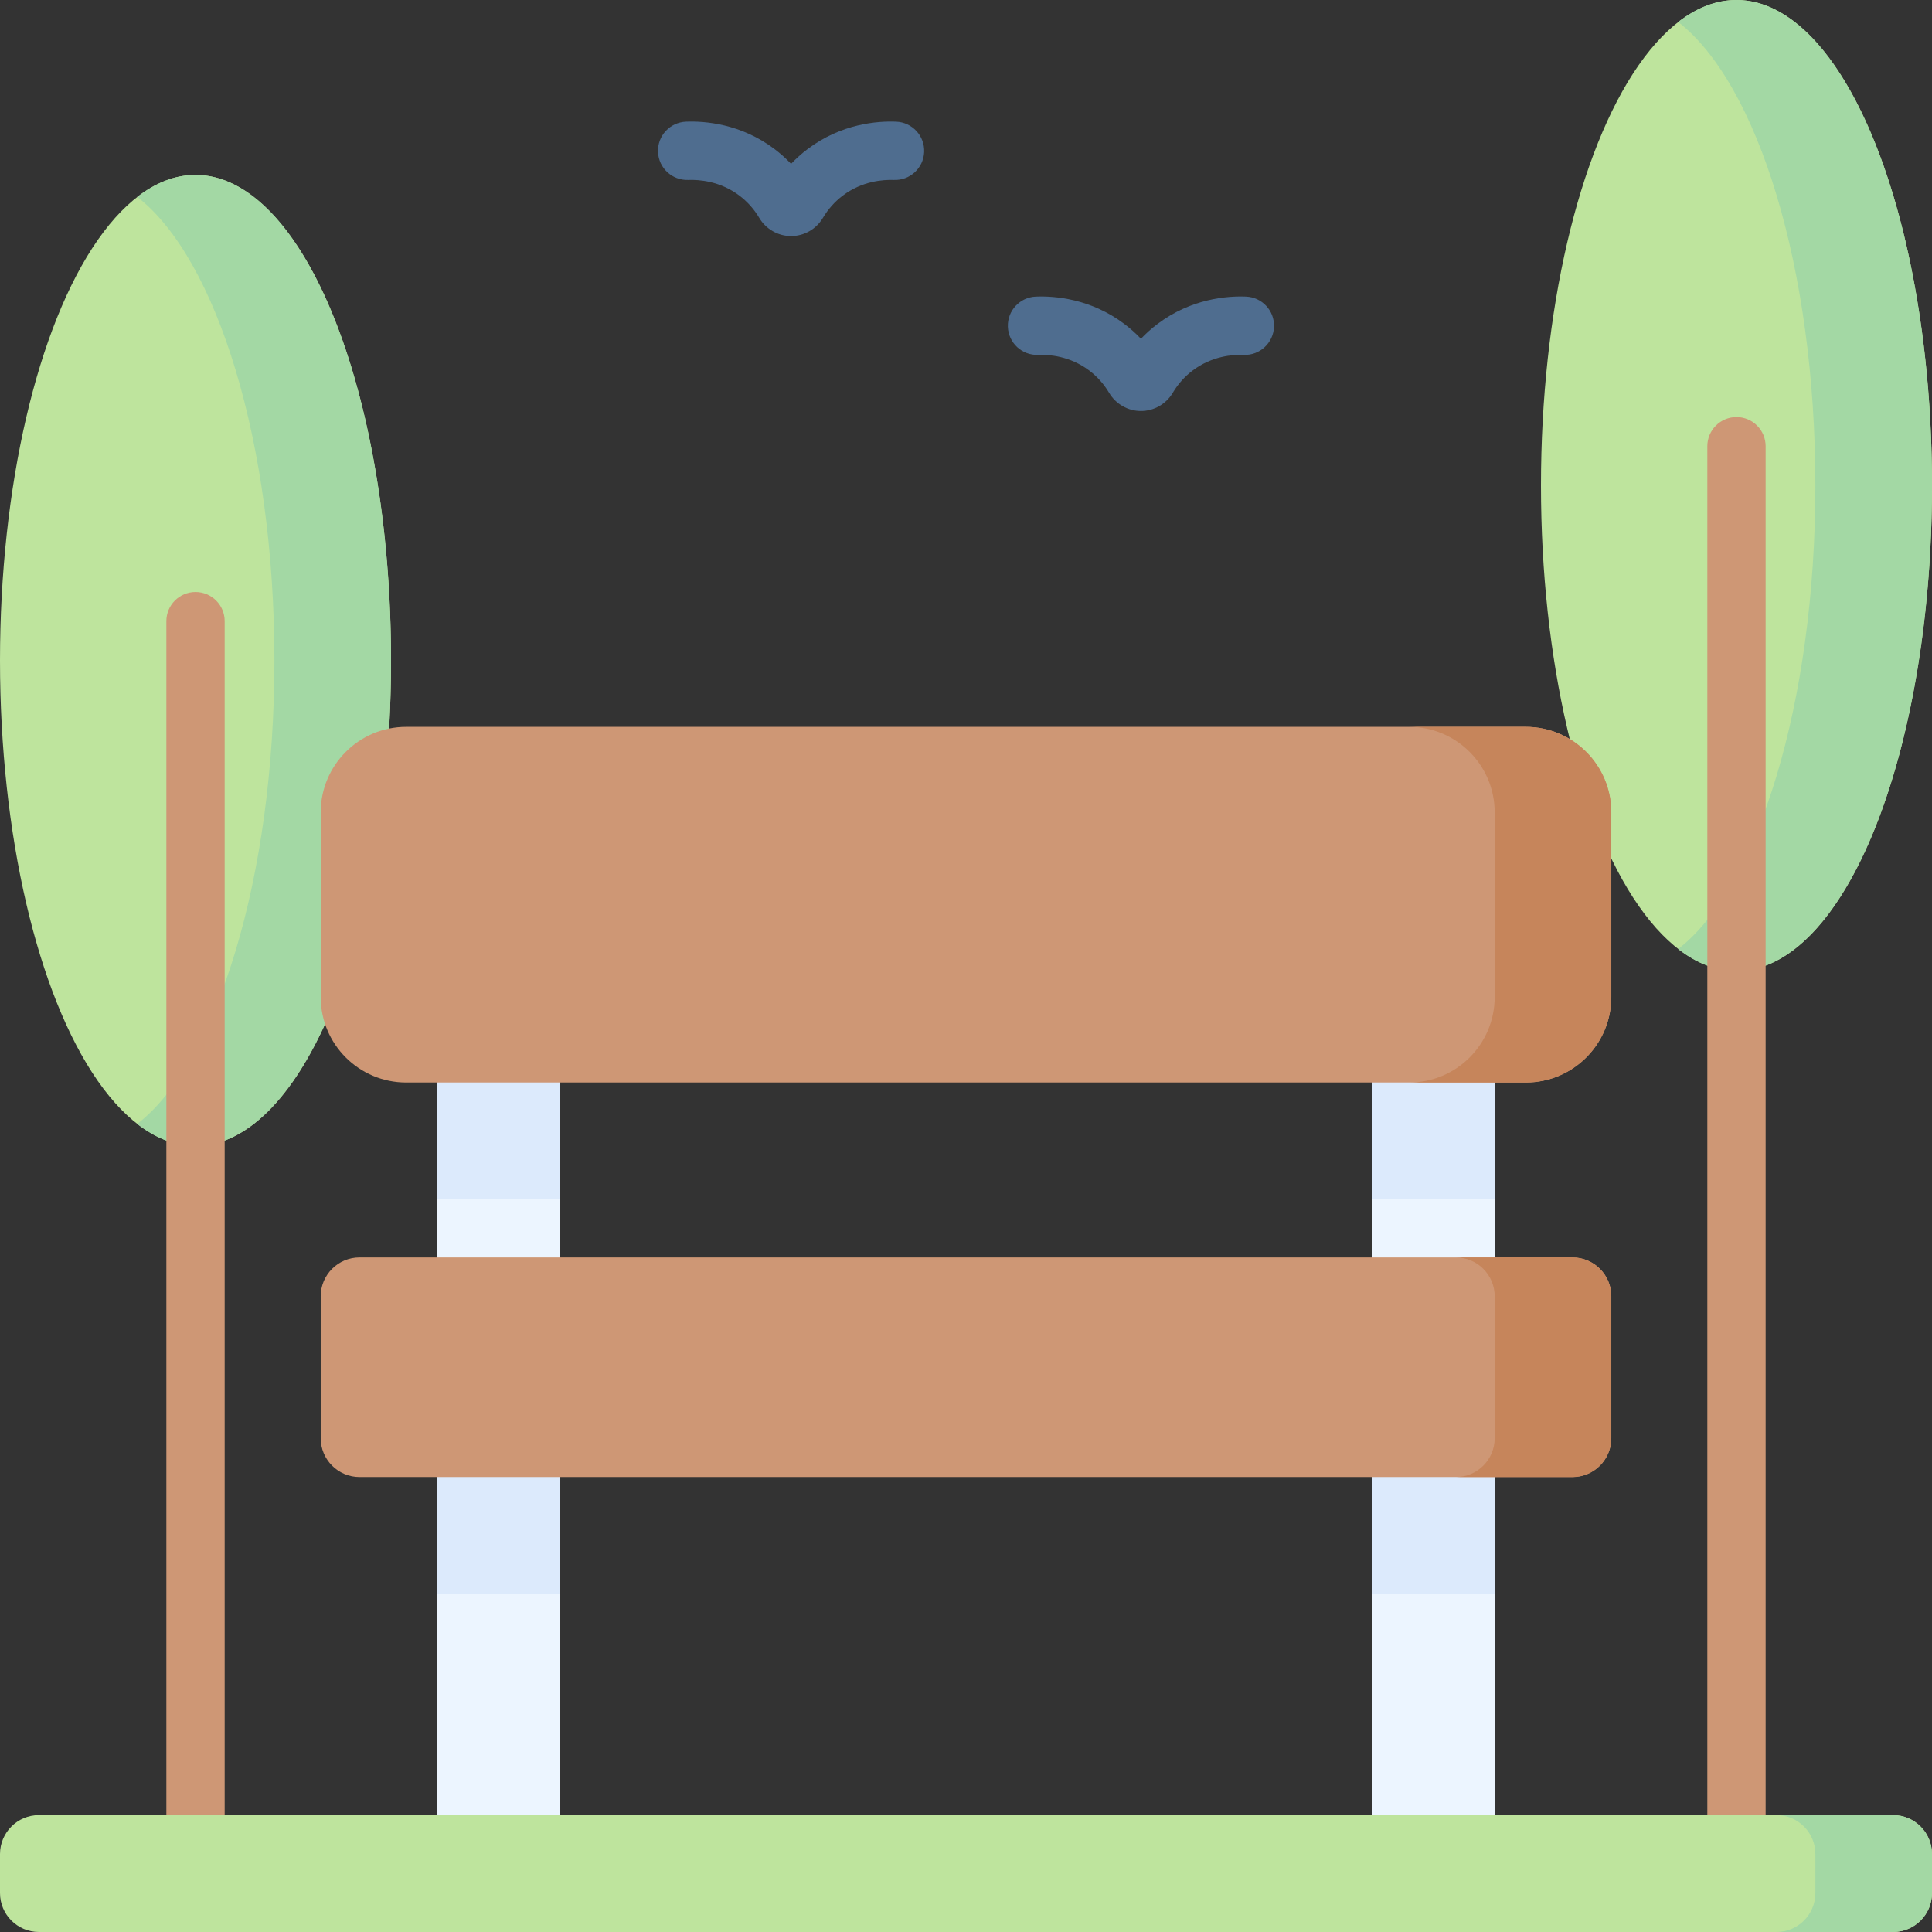 <svg id="Layer_1" enable-background="new 0 0 512 512" height="512" viewBox="0 0 512 512" width="512" xmlns="http://www.w3.org/2000/svg"><rect x="0" y="0" width="512" height="512" fill="#333333" stroke="none"/><g><g><g><ellipse cx="460.186" cy="128.665" fill="#bee49d" rx="51.814" ry="128.665"/><path d="m460.186 0c-5.382 0-10.572 2.039-15.453 5.821 21.069 16.325 36.361 65.149 36.361 122.844s-15.293 106.519-36.361 122.844c4.881 3.782 10.071 5.821 15.453 5.821 28.616 0 51.814-57.605 51.814-128.665s-23.198-128.665-51.814-128.665z" fill="#a3d8a4"/><g><path d="m460.186 501.589c-4.267 0-7.726-3.459-7.726-7.726v-375.608c0-4.267 3.459-7.726 7.726-7.726s7.726 3.459 7.726 7.726v375.608c0 4.266-3.459 7.726-7.726 7.726z" fill="#ce9775"/></g></g><g><ellipse cx="51.814" cy="175.023" fill="#bee49d" rx="51.814" ry="128.665"/><path d="m51.814 46.358c-5.382 0-10.572 2.039-15.453 5.821 21.069 16.325 36.361 65.149 36.361 122.844s-15.292 106.519-36.361 122.844c4.88 3.782 10.071 5.821 15.453 5.821 28.616 0 51.814-57.605 51.814-128.665s-23.198-128.665-51.814-128.665z" fill="#a3d8a4"/><g><path d="m51.814 501.589c-4.267 0-7.726-3.459-7.726-7.726v-329.25c0-4.267 3.459-7.726 7.726-7.726s7.726 3.459 7.726 7.726v329.25c0 4.266-3.459 7.726-7.726 7.726z" fill="#ce9775"/></g></g><g><path d="m15.19 363.402h233.851v32.44h-233.851z" fill="#ecf5ff" transform="matrix(0 -1 1 0 -247.506 511.737)"/><path d="m270.685 371.128h218.398v32.44h-218.398z" fill="#ecf5ff" transform="matrix(0 -1 1 0 -7.464 767.233)"/><path d="m115.895 364.141h32.44v58.195h-32.44z" fill="#dceafc"/><path d="m363.664 364.141h32.44v58.195h-32.44z" fill="#dceafc"/><path d="m416.708 391.43h-321.416c-5.69 0-10.302-4.612-10.302-10.302v-37.591c0-5.69 4.612-10.302 10.302-10.302h321.417c5.69 0 10.302 4.612 10.302 10.302v37.591c-.001 5.69-4.613 10.302-10.303 10.302z" fill="#ce9775"/><path d="m416.708 333.235h-30.905c5.69 0 10.302 4.612 10.302 10.302v37.591c0 5.69-4.612 10.302-10.302 10.302h30.905c5.69 0 10.302-4.612 10.302-10.302v-37.591c0-5.689-4.612-10.302-10.302-10.302z" fill="#c6855b"/><path d="m363.664 278.149h32.44v39.634h-32.44z" fill="#dceafc"/><path d="m115.895 262.696h32.44v55.086h-32.44z" fill="#dceafc"/><path d="m404.346 286.877h-296.692c-12.517 0-22.664-10.147-22.664-22.664v-48.923c0-12.517 10.147-22.664 22.664-22.664h296.692c12.517 0 22.664 10.147 22.664 22.664v48.923c0 12.517-10.147 22.664-22.664 22.664z" fill="#ce9775"/><path d="m404.346 192.626h-30.905c12.517 0 22.664 10.147 22.664 22.664v48.923c0 12.517-10.147 22.664-22.664 22.664h30.905c12.517 0 22.664-10.147 22.664-22.664v-48.923c0-12.517-10.147-22.664-22.664-22.664z" fill="#c6855b"/></g><path d="m10.302 481.03h491.396c5.69 0 10.302 4.622 10.302 10.323v10.323c0 5.701-4.612 10.323-10.302 10.323h-491.396c-5.69.001-10.302-4.621-10.302-10.322v-10.323c0-5.702 4.612-10.324 10.302-10.324z" fill="#bee49d"/><path d="m501.698 481.03h-30.905c5.69 0 10.302 4.622 10.302 10.323v10.323c0 5.701-4.612 10.323-10.302 10.323h30.905c5.69 0 10.302-4.622 10.302-10.323v-10.323c0-5.701-4.612-10.323-10.302-10.323z" fill="#a3d8a4"/></g><g><g><path d="m209.642 62.564c-3.435 0-6.66-1.839-8.417-4.798-1.387-2.337-3.162-4.33-5.277-5.928-5.126-3.872-10.691-4.26-13.549-4.151-4.261.152-7.856-3.154-8.022-7.419-.167-4.264 3.154-7.856 7.419-8.022 4.914-.2 14.51.494 23.467 7.261 1.571 1.186 3.033 2.493 4.38 3.913 1.347-1.42 2.809-2.727 4.38-3.914 8.958-6.766 18.55-7.46 23.467-7.261 4.264.166 7.586 3.758 7.419 8.022-.166 4.264-3.763 7.589-8.022 7.419-2.861-.104-8.423.279-13.549 4.151-2.115 1.597-3.89 3.591-5.276 5.927-1.76 2.962-4.986 4.8-8.42 4.8z" fill="#4f6d8f"/></g><g><path d="m302.358 108.923c-3.435 0-6.66-1.839-8.417-4.798-1.387-2.337-3.162-4.33-5.277-5.928-5.126-3.872-10.687-4.261-13.549-4.151-4.263.161-7.856-3.154-8.022-7.419-.167-4.264 3.154-7.856 7.419-8.022 4.913-.198 14.509.494 23.467 7.261 1.571 1.186 3.033 2.493 4.38 3.913 1.347-1.42 2.809-2.727 4.38-3.914 8.959-6.766 18.547-7.459 23.467-7.261 4.264.166 7.586 3.758 7.418 8.022-.167 4.264-3.776 7.593-8.022 7.419-2.859-.106-8.423.279-13.549 4.151-2.115 1.597-3.89 3.591-5.276 5.927-1.759 2.961-4.984 4.8-8.419 4.8z" fill="#4f6d8f"/></g></g></g></svg>